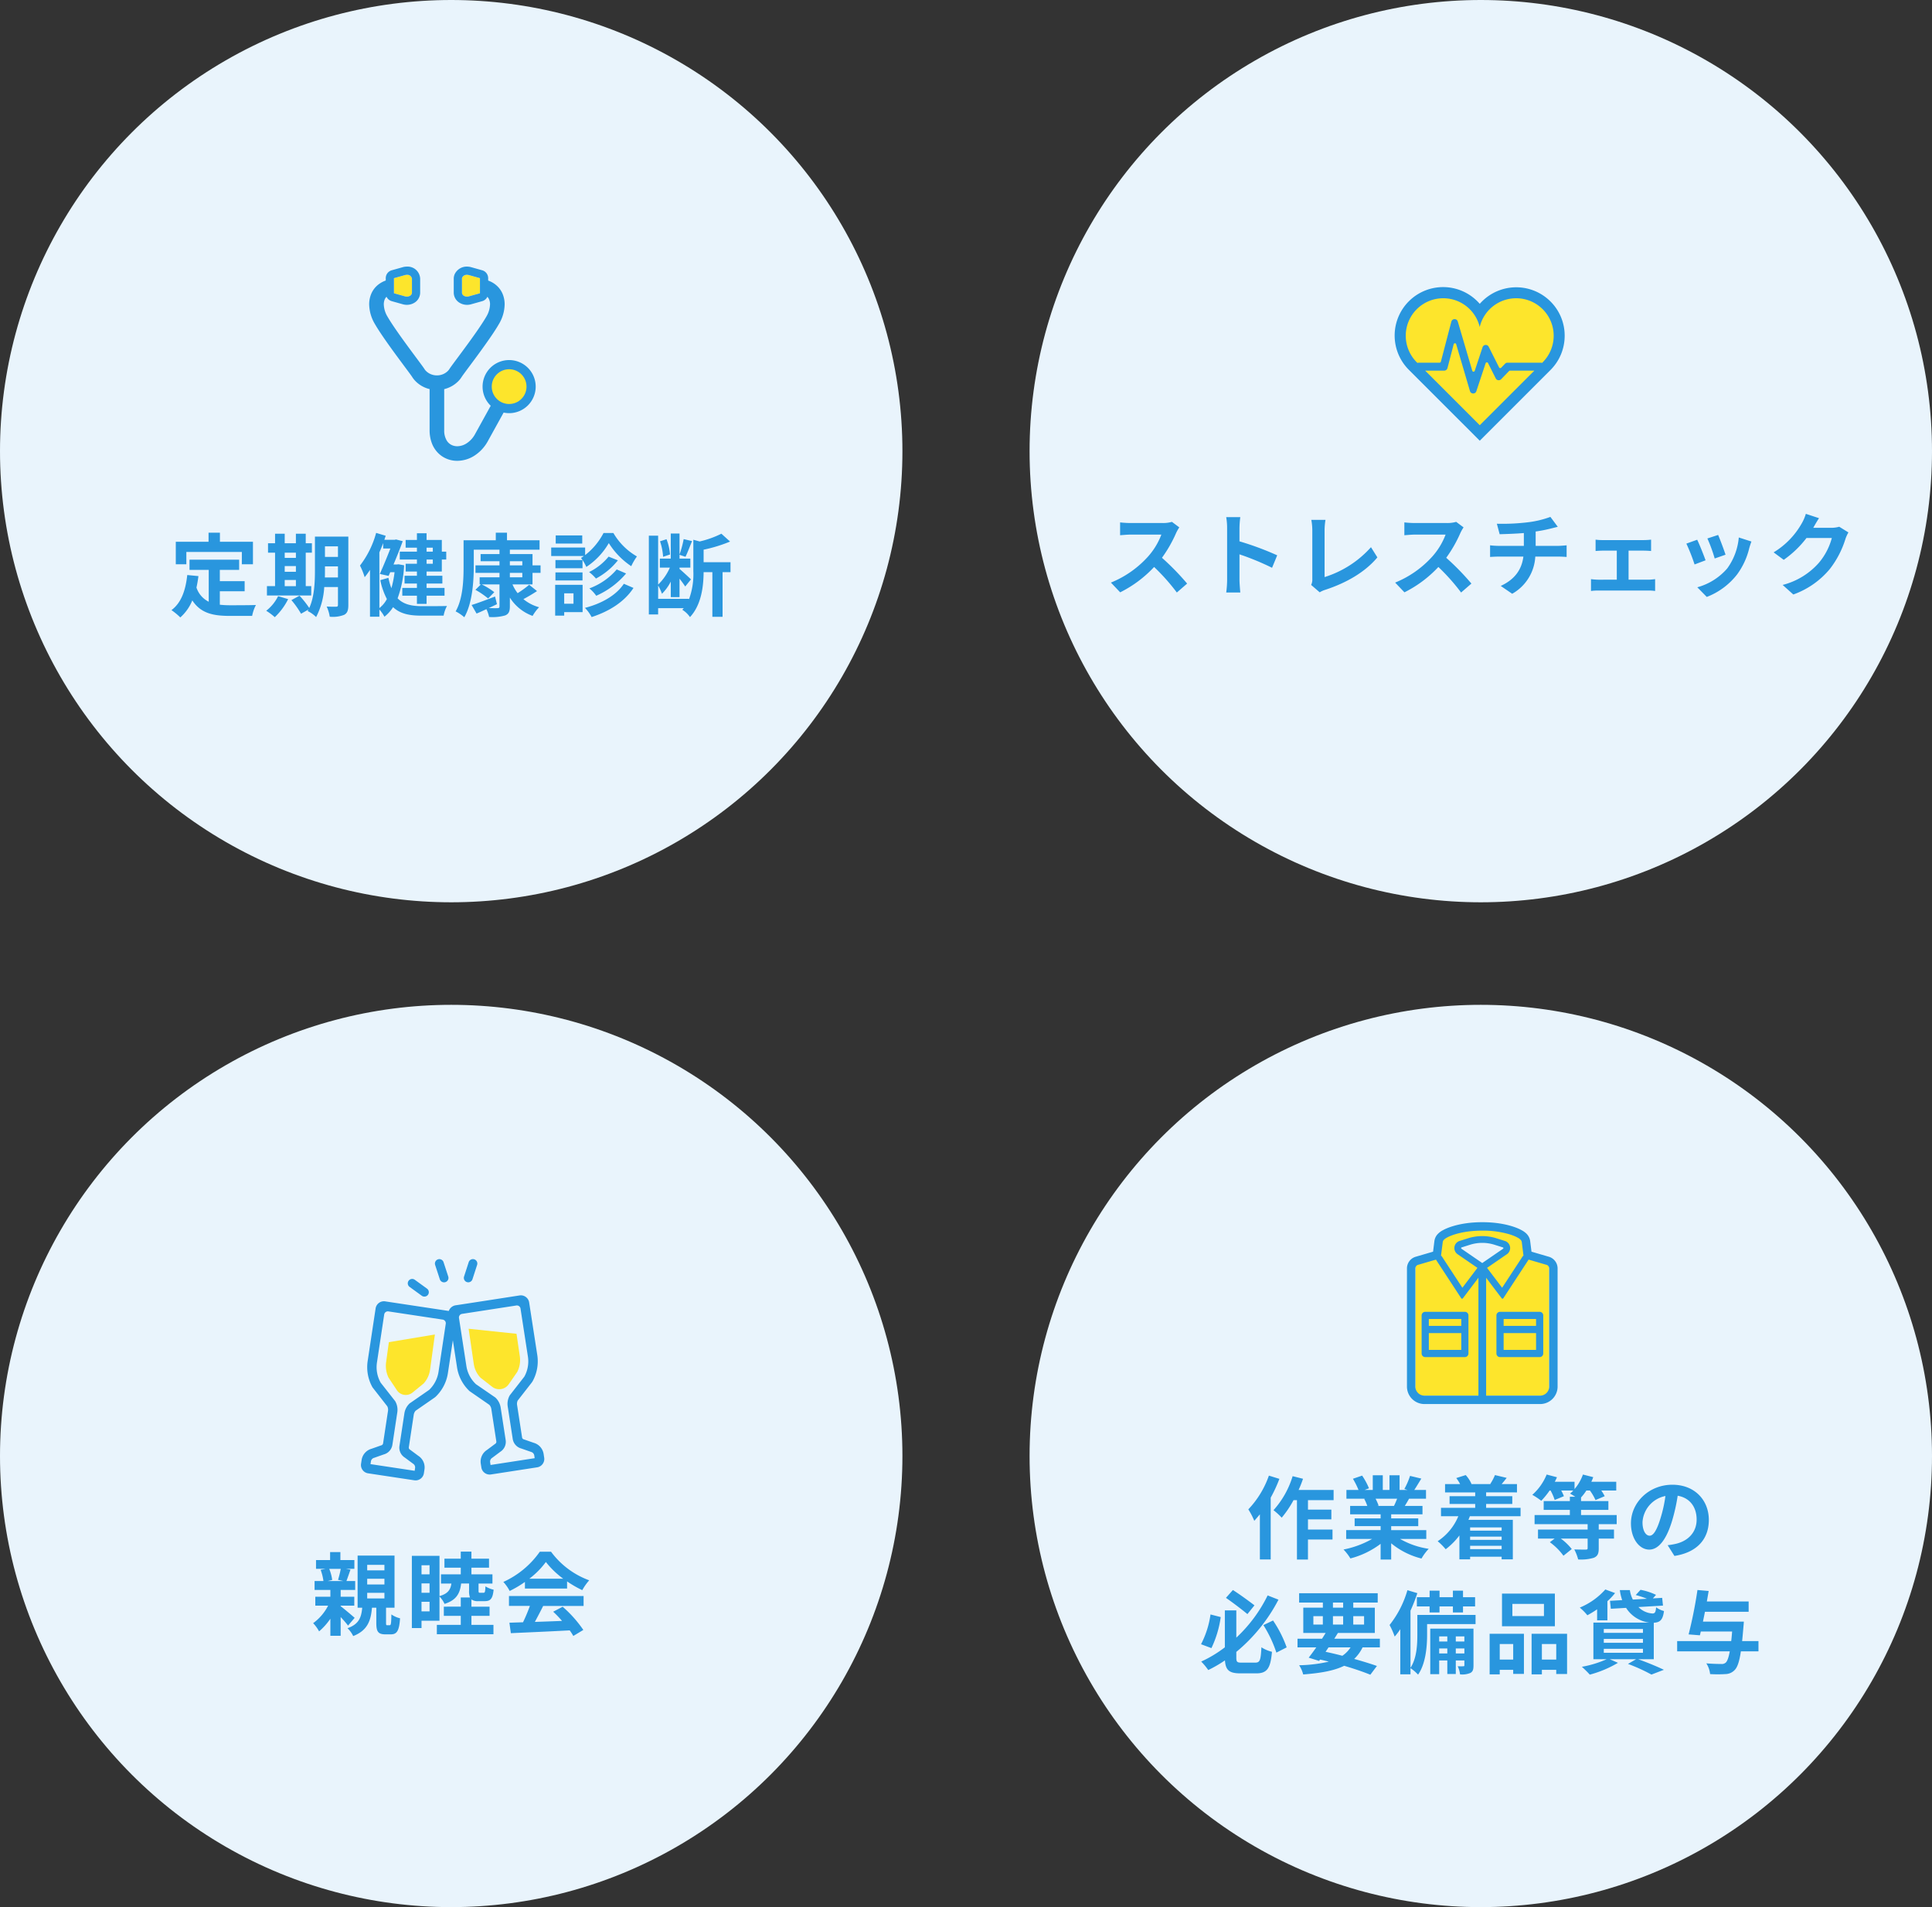 <svg xmlns="http://www.w3.org/2000/svg" width="471" height="465" viewBox="0 0 471 465">
  <rect x="0" y="0" width="471" height="465" fill="#333333" stroke="none"/>
  <g id="グループ_5033" data-name="グループ 5033" transform="translate(-214 -2235)">
    <g id="グループ_5031" data-name="グループ 5031">
      <circle id="楕円形_1257" data-name="楕円形 1257" cx="110" cy="110" r="110" transform="translate(214 2480)" fill="#e9f4fc"/>
      <g id="グループ_3641" data-name="グループ 3641" transform="translate(0 -0.745)">
        <path id="パス_11602" data-name="パス 11602" d="M-26.928-14.432a23.931,23.931,0,0,1-.66,2.684l1.3.286h-3.828l1.1-.264a10.584,10.584,0,0,0-.726-2.706ZM-23.54-2.486C-24.046-2.948-26-4.6-26.95-5.324v-.132h3.322V-7.634H-26.95v-1.65h3.542v-2.178h-2.134c.286-.748.616-1.738.99-2.772l-1.1-.2h2.046v-2.134h-3.41v-1.958h-2.508v1.958h-3.432v2.134h2.288l-1.166.242a12.076,12.076,0,0,1,.682,2.728h-2.156v2.178h3.85v1.65h-3.674v2.178h3.124A12.093,12.093,0,0,1-33.66-1.188a9.309,9.309,0,0,1,1.452,2,15.8,15.8,0,0,0,2.75-3.08V1.892h2.508V-2.684c.7.748,1.408,1.562,1.8,2.09Zm3.058-6.094h4.2v1.364h-4.2Zm0-3.432h4.2v1.386h-4.2Zm0-3.388h4.2v1.342h-4.2ZM-15.6-.682c-.242,0-.286-.066-.286-.616V-4.95h2.068V-17.666h-9V-4.95h1.122c-.22,2.376-.792,4-3.586,4.994a6.445,6.445,0,0,1,1.386,1.914C-20.438.594-19.6-1.716-19.316-4.95h1.056v3.674c0,2.112.4,2.816,2.244,2.816h1.276c1.452,0,2.068-.77,2.266-3.916a6.187,6.187,0,0,1-2.112-.946c-.044,2.354-.11,2.64-.44,2.64Zm8.36-3.388V-6.4H-5.28V-4.07Zm0-6.82H-5.28V-8.6H-7.238Zm1.958-4.422v2.222H-7.238v-2.222ZM4.928-2.97H9.35V-5.214H4.928v-1.76a2.65,2.65,0,0,0,1.716.418h1.54c1.364,0,1.936-.572,2.156-2.794a6.49,6.49,0,0,1-2-.814C8.294-8.778,8.206-8.6,7.876-8.6H7.04c-.33,0-.374-.044-.374-.572v-1.672h3.388V-13.09H4.928v-1.628h4.29v-2.2H4.928v-1.716h-2.6v1.716H-1.65v2.2H2.332v1.628H-2.486v2.244H.044c-.22,1.5-.836,2.464-2.9,3.058V-17.6H-9.592V0h2.354V-1.782H-2.86v-5.9a5.862,5.862,0,0,1,1.232,1.8c2.9-.924,3.762-2.552,4.048-4.972H4.356V-9.13a4.32,4.32,0,0,0,.22,1.672H2.332v2.244H-1.8V-2.97H2.332v2.2H-3.5V1.518H10.3V-.77H4.928Zm14.124-9.064a19.993,19.993,0,0,0,4.026-4.07,21.411,21.411,0,0,0,4.224,4.07Zm-1.078,2.4H28.248v-1.738a26.585,26.585,0,0,0,3.7,2.134,13.561,13.561,0,0,1,1.694-2.4,20.124,20.124,0,0,1-9.306-6.974H21.6a21.846,21.846,0,0,1-8.888,7.37,10.22,10.22,0,0,1,1.54,2.2,25.4,25.4,0,0,0,3.718-2.2ZM14.08-5.39h5.1a42.248,42.248,0,0,1-1.672,3.982L14.19-1.3l.352,2.552c3.74-.176,9.174-.4,14.344-.682a11.663,11.663,0,0,1,.88,1.364L32.208.462A29.588,29.588,0,0,0,27.17-5.192l-2.31,1.21a26.221,26.221,0,0,1,2.156,2.244c-2.244.088-4.51.176-6.622.242.66-1.232,1.386-2.6,2.024-3.894h9.856V-7.81H14.08Z" transform="translate(324 2632.699)" fill="#2996de"/>
        <g id="グループ_3638" data-name="グループ 3638" transform="translate(1017 -15628.43)">
          <path id="パス_8627" data-name="パス 8627" d="M-1141.095-5840.282l1.971,2.965a2.608,2.608,0,0,0,3.874.658l.014-.011,2.679-2.193a6.275,6.275,0,0,0,1.586-3.41l1.17-8.543-11.226,1.868-.67,4.892A6.578,6.578,0,0,0-1141.095-5840.282Z" transform="translate(432.825 24040.371)" fill="#fde52c"/>
          <path id="パス_8629" data-name="パス 8629" d="M-1111.772-5838.727l2.056-2.979a6.35,6.35,0,0,0,.621-3.783l-.806-5.5-11.68-1.227,1.252,8.552a6.176,6.176,0,0,0,1.673,3.411l2.812,2.187a2.807,2.807,0,0,0,4.06-.645l.012-.017Z" transform="translate(432.825 24040.371)" fill="#fde52c"/>
          <path id="パス_9929" data-name="パス 9929" d="M-1103.157-5820.766l-.14-.913a3.359,3.359,0,0,0-2.419-2.728l-2.308-.806-.1-.03a.566.566,0,0,1-.421-.466l-1.222-7.917a1.886,1.886,0,0,1,.151-1.082l3.447-4.419.168-.255a10.02,10.02,0,0,0,1.164-6.39l-1.985-12.849a2.034,2.034,0,0,0-.816-1.343,2.031,2.031,0,0,0-1.527-.373c-.137.021-13.758,2.139-15.5,2.39a2.135,2.135,0,0,0-1.753,1.393l-15.5-2.339a2.038,2.038,0,0,0-1.526.377,2.049,2.049,0,0,0-.812,1.347l-1.94,12.855a10.034,10.034,0,0,0,1.186,6.388l3.6,4.616a1.877,1.877,0,0,1,.176,1.124l-1.2,7.922a.586.586,0,0,1-.458.478l-2.347.828a3.367,3.367,0,0,0-2.428,2.741l-.138.921a2.03,2.03,0,0,0,.377,1.521,2.036,2.036,0,0,0,1.348.81l11.268,1.7a2.106,2.106,0,0,0,.307.023,2.052,2.052,0,0,0,2.022-1.749l.139-.914a3.36,3.36,0,0,0-1.5-3.326l-1.963-1.46-.088-.057a.577.577,0,0,1-.265-.573l1.2-7.919a1.906,1.906,0,0,1,.463-.99l4.6-3.188.244-.193a10.033,10.033,0,0,0,3.015-5.754l1.214-8.05,1.026,6.656a10.024,10.024,0,0,0,3.036,5.746l4.816,3.333a1.88,1.88,0,0,1,.5,1.02l1.222,7.917a.572.572,0,0,1-.263.573l-2.03,1.511a3.363,3.363,0,0,0-1.5,3.34l.142.922a2.052,2.052,0,0,0,2.341,1.708l11.256-1.737a2.032,2.032,0,0,0,1.342-.816A2.032,2.032,0,0,0-1103.157-5820.766Zm-9.394-4.329-1.22-7.916a4.218,4.218,0,0,0-1.306-2.446l-4.715-3.239a7.669,7.669,0,0,1-2.331-4.411l-1.806-11.72a.892.892,0,0,1,.162-.663.891.891,0,0,1,.584-.354l13.235-2.041a.782.782,0,0,1,.138-.011.892.892,0,0,1,.526.173.885.885,0,0,1,.354.584l1.806,11.719a7.662,7.662,0,0,1-.872,4.878l-3.563,4.572a4.211,4.211,0,0,0-.49,2.7l1.22,7.917a2.865,2.865,0,0,0,2.106,2.341l2.359.823a1.061,1.061,0,0,1,.786.868l.1.666-10.756,1.656-.1-.666a1.07,1.07,0,0,1,.5-1.075l1.967-1.471A2.872,2.872,0,0,0-1112.551-5825.1Zm-24.69-6.487-1.2,7.921a2.863,2.863,0,0,0,1.312,2.862l2.005,1.488a1.059,1.059,0,0,1,.491,1.062l-.1.666-10.766-1.625.1-.667a1.068,1.068,0,0,1,.8-.875l2.317-.817a2.874,2.874,0,0,0,2.117-2.354l1.2-7.921a4.217,4.217,0,0,0-.521-2.724l-3.535-4.5a7.675,7.675,0,0,1-.91-4.906l1.77-11.725a.9.9,0,0,1,1.016-.75l13.241,2a.892.892,0,0,1,.585.353.886.886,0,0,1,.164.662l-1.765,11.726a7.661,7.661,0,0,1-2.287,4.4l-4.762,3.3A4.2,4.2,0,0,0-1137.241-5831.582Zm-5.628,8.052Z" transform="translate(432.825 24040.371)" fill="#2996de"/>
          <path id="パス_9930" data-name="パス 9930" d="M-1122-5863.592a1.069,1.069,0,0,0,.333.053,1.08,1.08,0,0,0,.489-.118,1.066,1.066,0,0,0,.535-.628l1.134-3.5a1.078,1.078,0,0,0-.693-1.357,1.08,1.08,0,0,0-1.358.693l-1.133,3.5a1.069,1.069,0,0,0,.065.822A1.069,1.069,0,0,0-1122-5863.592Z" transform="translate(432.825 24040.371)" fill="#2996de"/>
          <path id="パス_9931" data-name="パス 9931" d="M-1128.6-5864.275a1.078,1.078,0,0,0,1.026.743,1.1,1.1,0,0,0,.337-.054,1.071,1.071,0,0,0,.627-.537,1.07,1.07,0,0,0,.063-.823l-1.145-3.5a1.08,1.08,0,0,0-1.359-.69,1.076,1.076,0,0,0-.628.537,1.08,1.08,0,0,0-.064.823Z" transform="translate(432.825 24040.371)" fill="#2996de"/>
          <path id="パス_9932" data-name="パス 9932" d="M-1132.993-5860.255a1.072,1.072,0,0,0,.631.2,1.075,1.075,0,0,0,.873-.444,1.071,1.071,0,0,0,.193-.8,1.075,1.075,0,0,0-.432-.7l-2.98-2.16a1.078,1.078,0,0,0-.8-.192,1.072,1.072,0,0,0-.7.433,1.07,1.07,0,0,0-.192.8,1.075,1.075,0,0,0,.432.7Z" transform="translate(432.825 24040.371)" fill="#2996de"/>
        </g>
      </g>
    </g>
    <g id="グループ_5032" data-name="グループ 5032">
      <circle id="楕円形_1257-2" data-name="楕円形 1257" cx="110" cy="110" r="110" transform="translate(465 2480)" fill="#e9f4fc"/>
      <g id="グループ_3640" data-name="グループ 3640">
        <path id="パス_11603" data-name="パス 11603" d="M-51.656-18.546a22.887,22.887,0,0,1-5.016,8.228A17.878,17.878,0,0,1-55.22-7.524c.44-.484.9-1.034,1.364-1.584v11h2.64v-15.07A34.271,34.271,0,0,0-49.1-17.754Zm15.774,5.984v-2.486h-8.536a26,26,0,0,0,1.078-2.728l-2.53-.638a21.84,21.84,0,0,1-4.664,8.294,17.793,17.793,0,0,1,2,1.826,24.429,24.429,0,0,0,2.882-4.268h.836V1.914h2.684V-2.97h5.984V-5.39H-42.13V-7.876h5.7v-2.376h-5.7v-2.31Zm15.488-.352c-.242.594-.506,1.232-.77,1.76h-4.114l.374-.066a11.818,11.818,0,0,0-.748-1.694ZM-13.288-3.1V-5.258h-8.558v-.968h6.6V-8.118h-6.6v-.99h7.634v-2.046h-4.312c.33-.528.682-1.122,1.034-1.76h4.136v-2.134h-2.86c.506-.77,1.1-1.76,1.716-2.772l-2.75-.66a17.722,17.722,0,0,1-1.386,3.19l.792.242H-19.8v-3.586h-2.464v3.586h-1.628v-3.586h-2.442v3.586h-2l1.078-.4a16.647,16.647,0,0,0-1.672-3.1l-2.244.77a19.72,19.72,0,0,1,1.364,2.728h-2.948v2.134h4.6l-.264.044a9.886,9.886,0,0,1,.748,1.716h-4.18v2.046h7.436v.99h-6.336v1.892h6.336v.968h-8.4V-3.1h6.314A23.113,23.113,0,0,1-33.462-.528,12.2,12.2,0,0,1-31.79,1.65a20.869,20.869,0,0,0,7.37-3.564V1.914h2.574v-3.96a18.779,18.779,0,0,0,7.392,3.718A12.306,12.306,0,0,1-12.694-.7a19.654,19.654,0,0,1-6.974-2.4ZM5.082-5.918v.792H-2.6v-.792ZM-2.6-.616V-1.43H5.082v.814ZM5.082-2.882H-2.6v-.792H5.082ZM9.7-8.646v-2.046H1.3v-.946h6.38V-13.53H1.3v-.924H8.822v-2.024H5.082c.374-.44.792-.946,1.232-1.518l-2.86-.682A12.081,12.081,0,0,1,2.31-16.522l.154.044h-4.84l.11-.044a8.03,8.03,0,0,0-1.408-2.156l-2.31.726a9.341,9.341,0,0,1,.946,1.474H-8.712v2.024h7.348v.924H-7.612v1.892h6.248v.946H-9.7v2.046h4.224a13.394,13.394,0,0,1-5.038,6.094A14.966,14.966,0,0,1-8.558-.594,16.727,16.727,0,0,0-5.214-3.96V1.87H-2.6V1.232H5.082V1.87H7.81V-7.766H-3.014c.132-.286.242-.572.352-.88ZM33.132-6.71V-8.932h-8.69v-1.254h6.666v-2.156H24.442v-.88a11.817,11.817,0,0,0,1.3-1.694H26.6a12.353,12.353,0,0,1,1.364,2.332l2.244-.946a10.5,10.5,0,0,0-.836-1.386h3.652V-17.05H26.95a9.324,9.324,0,0,0,.462-1.122L24.9-18.81a11.2,11.2,0,0,1-2.046,3.542V-17.05H18.04c.2-.374.374-.726.528-1.1l-2.508-.66a13.3,13.3,0,0,1-3.5,4.95,16.3,16.3,0,0,1,2.178,1.452,19.3,19.3,0,0,0,2.046-2.508h.22a12.339,12.339,0,0,1,1.012,2.31l2.244-.924a9.483,9.483,0,0,0-.66-1.386H22.55a6.372,6.372,0,0,1-.792.748c.33.176.814.484,1.276.77h-1.32v1.056h-6.38v2.156h6.38v1.254h-8.6V-6.71H26.048v1.32h-12.1v2.2H18l-1.166.88A14.746,14.746,0,0,1,20.152.99L22.176-.638A13.542,13.542,0,0,0,19.514-3.19h6.534V-.858c0,.264-.11.352-.462.352s-1.672,0-2.794-.044a11.005,11.005,0,0,1,.946,2.442,10.874,10.874,0,0,0,3.806-.4c.946-.4,1.21-1.012,1.21-2.31V-3.19h3.718v-2.2H28.754V-6.71ZM55.594-7.744c0-4.8-3.432-8.58-8.888-8.58-5.7,0-10.1,4.334-10.1,9.416,0,3.718,2.024,6.4,4.466,6.4,2.4,0,4.29-2.728,5.61-7.172A44.493,44.493,0,0,0,48-13.64c2.97.506,4.62,2.772,4.62,5.808,0,3.212-2.2,5.236-5.016,5.9a16.921,16.921,0,0,1-2.046.352l1.65,2.618C52.756.176,55.594-3.1,55.594-7.744Zm-16.17.55a6.925,6.925,0,0,1,5.588-6.38A33.022,33.022,0,0,1,43.846-8.25c-.9,2.97-1.76,4.356-2.684,4.356C40.3-3.894,39.424-4.972,39.424-7.194Zm-94.6,20.278c-1.254-.968-3.476-2.6-5.258-3.74l-1.694,1.914c1.716,1.188,3.96,2.9,5.236,3.96ZM-65.89,15.306a22.7,22.7,0,0,1-2.31,7.26l2.53.946A25.682,25.682,0,0,0-63.4,15.944Zm7.59,11.748c-1.122,0-1.3-.154-1.3-1.276V24.436A41.025,41.025,0,0,0-49.324,11.7l-2.64-1.034A35.316,35.316,0,0,1-59.6,20.96V14.316h-2.794v9a29.528,29.528,0,0,1-5.764,3.476,15.285,15.285,0,0,1,1.716,2.068A31.072,31.072,0,0,0-62.37,26.5c.154,2.42,1.078,3.168,3.784,3.168h3.85c2.706,0,3.476-1.3,3.828-5.258a8.354,8.354,0,0,1-2.574-1.1c-.154,3.1-.352,3.74-1.474,3.74ZM-53,17.9a29.967,29.967,0,0,1,3.168,6.71l2.508-1.276a28.751,28.751,0,0,0-3.322-6.556Zm15.884,5.434h5.368a7.093,7.093,0,0,1-2,2.046c-1.342-.352-2.728-.682-4.092-.968Zm-3.7-7.612h2.31V17.77h-2.31Zm4.774-3.322h2.486v1.254h-2.486Zm7.59,3.322V17.77h-2.64V15.724Zm-7.59,2.046V15.724h2.486V17.77Zm11.44,5.566V21.224h-11.11c.308-.484.594-.946.88-1.408h9v-6.16h-5.258V12.4h5.962V10.136H-44.286V12.4H-38.5v1.254h-4.774v6.16h5.456c-.286.462-.572.924-.88,1.408h-5.984v2.112h4.576c-.66.946-1.3,1.8-1.848,2.508l2.53.792.242-.33c.726.154,1.43.33,2.134.506a34.736,34.736,0,0,1-7.238.88,7.411,7.411,0,0,1,.99,2.244c4.268-.33,7.524-.9,9.988-2.112,2.486.726,4.708,1.5,6.38,2.178l1.606-2.134c-1.5-.528-3.41-1.122-5.544-1.716a9.676,9.676,0,0,0,2.046-2.816Zm9.02-12.232v2.244h3.1v1.474h2.42V13.348H-6.8v1.474h2.464V13.348h2.948V11.1H-4.334V9.5H-6.8V11.1h-3.256V9.5h-2.42V11.1ZM-6.094,24.81V23.6H-4v1.21Zm-4.048,0V23.6h1.98v1.21Zm1.98-4.158v1.254h-1.98V20.652Zm4.158,0v1.254h-2.09V20.652Zm2.222-1.892H-12.32V29.87h2.178V26.526h1.98v3.3h2.068v-3.3H-4V27.67c0,.22-.044.264-.242.264-.22.022-.77.022-1.386,0a6.55,6.55,0,0,1,.572,1.98,5.1,5.1,0,0,0,2.53-.352c.616-.352.748-.88.748-1.87Zm.506-3.344h-14.19v4.8c0,2.42-.132,5.742-1.672,8.1V14.382a42.766,42.766,0,0,0,1.672-4.268l-2.42-.726a24.513,24.513,0,0,1-4.356,8.492A18.2,18.2,0,0,1-20.988,20.7a17.55,17.55,0,0,0,1.364-1.8v11h2.486V28.4A10.644,10.644,0,0,1-15.29,29.98c1.87-2.662,2.2-6.864,2.2-9.724v-2.6H-1.276ZM15.4,15.7H7.7v-2.97h7.7Zm2.662-5.478H5.17v7.964H18.062ZM7.9,22.522v3.784H4.62V22.522ZM2.156,29.914H4.62v-1.1H7.9v.99h2.618v-9.79H2.156Zm12.738-3.608V22.522h3.5v3.784Zm-2.508-6.292v9.9h2.508v-1.1h3.5v1.012h2.64V20.014Zm15.972-3.278h2.508V12.072a15.652,15.652,0,0,0,1.87-1.98l-2.376-.88a17.062,17.062,0,0,1-6.226,4.422,13.489,13.489,0,0,1,1.848,1.87,25.554,25.554,0,0,0,2.376-1.452Zm1.628,6.952h9.548v.968H29.986Zm0-2.42h9.548v.946H29.986Zm0-2.42h9.548v.946H29.986Zm12.188,7.37V17.33c1.518-.088,2.2-.66,2.486-2.86a5.664,5.664,0,0,1-1.914-.9c-.11,1.122-.264,1.474-.836,1.5A5.179,5.179,0,0,1,38.434,13.5l5.984-.352-.2-1.892-2.266.132.77-.858A14.984,14.984,0,0,0,38.94,9.3l-1.166,1.276a20.834,20.834,0,0,1,2.728.9l-3.432.2a7.275,7.275,0,0,1-.726-2.31H33.9a11.671,11.671,0,0,0,.572,2.442l-2.97.176.2,1.936,3.718-.22a7.862,7.862,0,0,0,5.632,3.586h-13.6v8.932H30.69a25.833,25.833,0,0,1-6.05,1.848,26.534,26.534,0,0,1,1.936,1.914A27.261,27.261,0,0,0,33.44,27.1l-2-.88h6.424l-1.98,1.144a43.379,43.379,0,0,1,5.72,2.6l3.036-1.166c-1.5-.726-4.026-1.782-6.27-2.574ZM67.694,21.8H63.712q.165-1.584.33-3.63c.044-.33.088-1.122.088-1.122H54.164c.154-.77.33-1.584.484-2.4H65.3V12.138H55.11c.154-.88.308-1.738.44-2.552l-2.728-.242a109.442,109.442,0,0,1-2.156,10.824l2.75.22.22-.924H61.27c-.066.858-.132,1.628-.22,2.332H47.872V24.3H60.7c-.286,1.562-.616,2.442-1.012,2.772a1.467,1.467,0,0,1-1.078.308c-.638,0-2.112-.022-3.63-.154a5.876,5.876,0,0,1,.924,2.618,29.844,29.844,0,0,0,3.74,0,3.175,3.175,0,0,0,2.31-1.056c.616-.66,1.078-1.98,1.452-4.488h4.29Z" transform="translate(575 2613.336)" fill="#2996de"/>
        <g id="グループ_3639" data-name="グループ 3639" transform="translate(1016.417 -15632.127)">
          <path id="パス_9935" data-name="パス 9935" d="M-862.831-5867.354s0-6.838-11.048-6.838-11.048,6.838-11.048,6.838l-5.262,2.37v32.024h32.619v-32.024Zm-11.055,3.135-6.022-4.85,6.029-2.035,6.159,2.2Z" transform="translate(432.825 24040.371)" fill="#fde52c"/>
          <path id="パス_9936" data-name="パス 9936" d="M-878.127-5853.393h-9.661a.879.879,0,0,0-.878.878v9.287a.879.879,0,0,0,.878.878h9.662a.879.879,0,0,0,.876-.878v-9.287A.879.879,0,0,0-878.127-5853.393Zm-8.783,5.187H-879v4.1h-7.906Zm7.906-1.755h-7.906v-1.678H-879Z" transform="translate(432.825 24040.371)" fill="#2996de"/>
          <path id="パス_9937" data-name="パス 9937" d="M-859.892-5853.393h-9.661a.878.878,0,0,0-.877.878v9.287a.878.878,0,0,0,.877.878h9.665a.88.88,0,0,0,.873-.878v-9.287A.879.879,0,0,0-859.892-5853.393Zm-.875,3.432h-7.906v-1.678h7.906Zm-7.906,5.856v-4.1h7.906v4.1Z" transform="translate(432.825 24040.371)" fill="#2996de"/>
          <path id="パス_9938" data-name="パス 9938" d="M-857.694-5866.832l-4.187-1.224-.321-2.57v-.008a3.193,3.193,0,0,0-.236-.845,3.227,3.227,0,0,0-.78-1.075,5.246,5.246,0,0,0-1.117-.764c-.18-.108-3.372-1.928-9.543-1.926-6.226,0-9.422,1.852-9.549,1.93a4.663,4.663,0,0,0-1.421,1.085,3.1,3.1,0,0,0-.471.75,3.23,3.23,0,0,0-.236.845v.007l-.321,2.569-4.187,1.225a2.965,2.965,0,0,0-2.178,2.86v28.806a4.257,4.257,0,0,0,1.247,3.013,4.25,4.25,0,0,0,3.012,1.248h28.207a4.248,4.248,0,0,0,3.01-1.248,4.254,4.254,0,0,0,1.248-3.013v-28.806A2.967,2.967,0,0,0-857.694-5866.832Zm-25.827-3.519a1.1,1.1,0,0,1,.082-.3,1.165,1.165,0,0,1,.294-.393,3.3,3.3,0,0,1,.716-.477l.025-.012.021-.013c.093-.053,2.9-1.641,8.5-1.642a22.8,22.8,0,0,1,6.478.851,13.019,13.019,0,0,1,1.565.566c.169.077.291.137.367.177l.08.043.011.007.021.013.025.012a2.726,2.726,0,0,1,.848.615.977.977,0,0,1,.162.255,1.067,1.067,0,0,1,.082.3l.413,3.3a.237.237,0,0,0-.179.1l-5.032,7.689-3.671-4.851,4.889-3.363a1.828,1.828,0,0,0,.738-1.46,1.754,1.754,0,0,0-.025-.3,1.812,1.812,0,0,0-1.244-1.435l-2.071-.652a11.421,11.421,0,0,0-3.456-.535h-.01a11.414,11.414,0,0,0-3.455.535l-2.071.652a1.809,1.809,0,0,0-1.244,1.434,1.774,1.774,0,0,0-.025.3,1.84,1.84,0,0,0,.755,1.474l4.873,3.351-3.672,4.851-5.032-7.69a.232.232,0,0,0-.178-.1Zm9.637,5.063-5.09-3.5a.191.191,0,0,1-.066-.167.178.178,0,0,1,.121-.139l2.07-.654a9.906,9.906,0,0,1,5.932,0l2.071.655a.182.182,0,0,1,.122.168.171.171,0,0,1-.063.135Zm-14.1,32.328a2.191,2.191,0,0,1-1.56-.646,2.2,2.2,0,0,1-.646-1.561v-28.806a.912.912,0,0,1,.678-.882h.012l4.35-1.272c.007.023,0,.05.013.071l6.12,9.353a.249.249,0,0,0,.2.113h.008a.254.254,0,0,0,.2-.1l3.791-5.009v28.737Zm30.413-11.564v9.357a2.194,2.194,0,0,1-.646,1.561,2.188,2.188,0,0,1-1.56.646H-872.94V-5861.7l3.789,5.006a.245.245,0,0,0,.208.1.248.248,0,0,0,.2-.113l6.121-9.353c.014-.021.007-.047.014-.071l4.35,1.273h.01a.909.909,0,0,1,.678.882Z" transform="translate(432.825 24040.371)" fill="#2996de"/>
        </g>
      </g>
    </g>
    <g id="グループ_5029" data-name="グループ 5029">
      <circle id="楕円形_1257-3" data-name="楕円形 1257" cx="110" cy="110" r="110" transform="translate(465 2235)" fill="#e9f4fc"/>
      <g id="グループ_3643" data-name="グループ 3643" transform="translate(0 -2)">
        <path id="パス_11601" data-name="パス 11601" d="M-73.5-14.916l-1.8-1.342a7.885,7.885,0,0,1-2.266.286h-7.766a24.579,24.579,0,0,1-2.6-.154V-13c.462-.022,1.672-.154,2.6-.154h7.458a17.046,17.046,0,0,1-3.278,5.39,24.662,24.662,0,0,1-9.02,6.314L-87.912.924A28.979,28.979,0,0,0-79.64-5.258,50.168,50.168,0,0,1-74.1.968l2.508-2.178A61.847,61.847,0,0,0-77.726-7.5a32.346,32.346,0,0,0,3.454-6.05A10.4,10.4,0,0,1-73.5-14.916Zm11.66,12.8a24.164,24.164,0,0,1-.22,3.08h3.432c-.088-.9-.2-2.442-.2-3.08V-8.338A63.544,63.544,0,0,1-50.886-5.06L-49.632-8.1a71.853,71.853,0,0,0-9.2-3.41v-3.256a23.919,23.919,0,0,1,.2-2.64h-3.432a15.272,15.272,0,0,1,.22,2.64ZM-41.36-.88l2.09,1.8a5.678,5.678,0,0,1,1.3-.594c5.192-1.694,9.746-4.312,12.76-7.92l-1.562-2.486A25.209,25.209,0,0,1-38.082-2.794v-11.44a16.092,16.092,0,0,1,.22-2.508h-3.454a14.056,14.056,0,0,1,.242,2.508V-2.31A2.873,2.873,0,0,1-41.36-.88ZM-4.2-14.916l-1.8-1.342a7.885,7.885,0,0,1-2.266.286h-7.766a24.579,24.579,0,0,1-2.6-.154V-13c.462-.022,1.672-.154,2.6-.154H-8.58a17.046,17.046,0,0,1-3.278,5.39,24.662,24.662,0,0,1-9.02,6.314L-18.612.924A28.979,28.979,0,0,0-10.34-5.258,50.168,50.168,0,0,1-4.8.968L-2.288-1.21A61.847,61.847,0,0,0-8.426-7.5a32.346,32.346,0,0,0,3.454-6.05A10.4,10.4,0,0,1-4.2-14.916Zm8.118-.88L4.6-13.244c1.474-.044,3.784-.11,5.9-.286v3.124H4.29a19.151,19.151,0,0,1-2.024-.132V-7.7c.572-.044,1.386-.088,2.068-.088h6.05c-.418,3.256-2.178,5.61-5.522,7.15L7.656,1.276a11.086,11.086,0,0,0,5.632-9.064h5.7c.594,0,1.342.044,1.936.088v-2.838c-.484.044-1.518.132-2,.132H13.376v-3.5a35.515,35.515,0,0,0,3.7-.726c.374-.088.946-.242,1.694-.418l-1.8-2.42a23.845,23.845,0,0,1-5.544,1.32A51.916,51.916,0,0,1,3.916-15.8Zm24.068,3.872v2.772c.484-.044,1.276-.088,1.738-.088h3.432v7.084H28.666a16.993,16.993,0,0,1-1.8-.132V.594a13,13,0,0,1,1.8-.11H40.832A11.6,11.6,0,0,1,42.5.594V-2.288c-.462.044-1.078.132-1.672.132h-4.8V-9.24H39.8c.506,0,1.166.044,1.716.088v-2.772a14.976,14.976,0,0,1-1.716.11H29.722A11.527,11.527,0,0,1,27.984-11.924ZM57.86-13.068l-2.618.858a36.644,36.644,0,0,1,1.782,4.884l2.64-.924C59.356-9.262,58.278-12.122,57.86-13.068Zm8.118,1.606-3.08-.99a15.046,15.046,0,0,1-2.816,7.546,14.8,14.8,0,0,1-7.3,4.6l2.31,2.354a17.18,17.18,0,0,0,7.37-5.456A17.739,17.739,0,0,0,65.45-9.856C65.582-10.3,65.714-10.758,65.978-11.462ZM52.756-11.9l-2.64.946a44.437,44.437,0,0,1,2,5.082L54.8-6.886C54.362-8.118,53.306-10.78,52.756-11.9Zm29.7-5.258-3.212-1.056a10.584,10.584,0,0,1-.99,2.31A19.371,19.371,0,0,1,71.39-8.822L73.854-7A25.076,25.076,0,0,0,79.4-12.32H85.58a15.639,15.639,0,0,1-3.124,6.006A17.533,17.533,0,0,1,73.59-.88l2.6,2.332a20.542,20.542,0,0,0,8.888-6.2A22.954,22.954,0,0,0,88.9-12.1a8.809,8.809,0,0,1,.726-1.584L87.384-15.07a7.054,7.054,0,0,1-1.914.264H81.048c.022-.044.044-.066.066-.11C81.378-15.4,81.95-16.39,82.456-17.16Z" transform="translate(575 2380.5)" fill="#2996de"/>
        <g id="グループ_3636" data-name="グループ 3636" transform="translate(1014.468 -15631.078)">
          <path id="パス_8620" data-name="パス 8620" d="M-872.887-6066.554l-15.542-16.922s-7.254-7.583-1.424-13.417c8.174-8.481,16.966.491,16.966.491s8.354-9.364,17.3-.589c6.588,6.472-1.852,13.515-1.852,13.515Z" transform="translate(432.825 24040.371)" fill="#fde52c"/>
          <path id="パス_9939" data-name="パス 9939" d="M-855.3-6098.785a11.815,11.815,0,0,0-16.707,0c-.184.185-.364.377-.536.572-.172-.2-.351-.388-.536-.572a11.812,11.812,0,0,0-16.706-.094,11.814,11.814,0,0,0-.094,16.706l.093.094,15.356,15.351,1.888,1.891,17.242-17.243c.03-.031.063-.063.092-.094a11.764,11.764,0,0,0,3.364-8.259A11.743,11.743,0,0,0-855.3-6098.785Zm-17.244,30.172-13.308-13.311h4.643a.818.818,0,0,0,.79-.611l1.518-5.822a.308.308,0,0,1,.3-.237.3.3,0,0,1,.309.227l3.36,11.429a.8.8,0,0,0,.77.586h.015a.8.8,0,0,0,.774-.56l2.259-6.813a.309.309,0,0,1,.278-.216.312.312,0,0,1,.307.173l1.879,3.738a.816.816,0,0,0,.606.44.816.816,0,0,0,.71-.239l1.936-2a.32.32,0,0,1,.228-.1h5.937Zm15.351-15.354h0l-.185.185a.239.239,0,0,0-.169-.079h-8.236a.82.82,0,0,0-.587.248l-.951.981a.314.314,0,0,1-.275.093.316.316,0,0,1-.236-.171l-2.526-5.027a.8.8,0,0,0-.79-.448.8.8,0,0,0-.716.558l-1.9,5.738a.305.305,0,0,1-.306.218.31.31,0,0,1-.3-.227l-3.527-11.99a.783.783,0,0,0-.8-.586.808.808,0,0,0-.777.611l-2.551,9.765a.318.318,0,0,1-.307.238h-5.22a.239.239,0,0,0-.17.079l-.186-.185a9.143,9.143,0,0,1,0-12.929,9.142,9.142,0,0,1,12.929,0,9.134,9.134,0,0,1,2.425,4.33,9.141,9.141,0,0,1,11.025-6.754,9.141,9.141,0,0,1,6.754,11.024A9.149,9.149,0,0,1-857.194-6083.967Z" transform="translate(432.825 24040.371)" fill="#2996de"/>
        </g>
      </g>
    </g>
    <g id="グループ_5030" data-name="グループ 5030">
      <circle id="楕円形_1257-4" data-name="楕円形 1257" cx="110" cy="110" r="110" transform="translate(214 2235)" fill="#e9f4fc"/>
      <g id="グループ_3642" data-name="グループ 3642">
        <path id="パス_11600" data-name="パス 11600" d="M-64.57-13.926h13.53v3.014h2.706v-5.5h-8.052v-2.2h-2.772v2.2h-7.986v5.5h2.574Zm8.162,9.592h6.05V-6.8h-6.05v-2.75H-51.7v-2.486H-63.8v2.486h4.686v7.766a5.922,5.922,0,0,1-2.992-3.454c.2-.88.352-1.8.484-2.794l-2.728-.264c-.4,3.762-1.474,6.8-3.85,8.558a16.021,16.021,0,0,1,2.156,1.782,11.027,11.027,0,0,0,2.926-4.158c2.024,3.124,5.038,3.784,9.086,3.784h5.5A9.783,9.783,0,0,1-47.608-.99c-1.474.066-5.1.066-6.292.066a22.732,22.732,0,0,1-2.508-.132Zm15.818-2.75h2.728v1.5H-40.59Zm2.728-6.666v1.276H-40.59V-13.75Zm-2.728,3.278h2.728v1.386H-40.59Zm6.468,4.884h-1.342V-13.75h1.5v-2.288h-1.5V-18.37h-2.4v2.332H-40.59V-18.37h-2.354v2.332H-44.66v2.288h1.716v8.162h-1.98V-3.3h10.8ZM-42.2-3.146A10.179,10.179,0,0,1-45.1.418,14.768,14.768,0,0,1-43.01,1.98a15.476,15.476,0,0,0,3.256-4.4ZM-30.8-7.7c.022-.682.022-1.32.022-1.892v-.814h3.168V-7.7Zm3.19-7.59v2.574h-3.168V-15.29Zm2.53-2.376h-8.14v8.074c0,2.86-.11,6.578-1.386,9.328a23.968,23.968,0,0,0-2.376-2.992l-1.98,1.078a21.873,21.873,0,0,1,2.354,3.322L-34.782.11c-.066.132-.154.242-.22.374a7.558,7.558,0,0,1,2.068,1.474,18.056,18.056,0,0,0,1.98-7.326h3.344v4.334c0,.352-.11.462-.44.462-.308,0-1.364.022-2.31-.044a9.479,9.479,0,0,1,.748,2.486,7.561,7.561,0,0,0,3.52-.462c.77-.418,1.012-1.1,1.012-2.4ZM-4.488-14.96v.968H-6.006v-.968Zm0,3.916H-6.006v-1.034h1.518ZM-8.36-13.992h-4.18v1.914h4.18v1.034h-2.75v1.892h2.75v1.034h-3.014v1.892H-8.36v1.078h-3.564v1.892H-8.36v2h2.354v-2h4.378V-5.148H-6.006V-6.226h3.85V-8.118h-3.85V-9.152h3.718v-2.926H-1.21v-1.914H-2.288v-2.86H-6.006V-18.48H-8.36v1.628h-2.75v1.892h2.75Zm-9.152.176c.33-.748.638-1.5.924-2.266v1.32h1.76c-.726,1.87-1.716,4.29-2.574,6.2l2.134.484.4-.9h1.056a24.4,24.4,0,0,1-.77,3.894,15.234,15.234,0,0,1-.726-2.53l-1.98.572a17.613,17.613,0,0,0,1.606,4.6,6.785,6.785,0,0,1-1.826,2.2Zm4.664,2.9-.4.044h-.814c.836-1.98,1.65-4.026,2.244-5.676l-1.628-.418-.374.088H-16.3l.33-.99-2.332-.7A22.874,22.874,0,0,1-22.242-10.6,16.657,16.657,0,0,1-21.1-7.766a19.629,19.629,0,0,0,1.3-1.782V1.87h2.288V.11A8.554,8.554,0,0,1-16.28,1.87,9.358,9.358,0,0,0-14.168-.462c1.694,1.606,3.938,2.068,6.82,2.068h5.5A7.863,7.863,0,0,1-1.034-.748C-2.266-.7-6.2-.7-7.216-.7c-2.42-.022-4.4-.418-5.852-1.914a26.59,26.59,0,0,0,1.584-8.052ZM14.3-8.822h3.036v1.078H14.3Zm0-2.838h3.036v1.012H14.3Zm5.522,5.654V-8.822H21.78v-1.826H19.822V-13.4H14.3v-1.078h7.238v-2.288H13.6v-1.848H10.868v1.848H3.014v6.38c0,3.234-.132,7.81-1.936,10.956A9.909,9.909,0,0,1,3.19,2C5.17-1.408,5.5-6.82,5.5-10.384v-4.092h6.27V-13.4h-4.6v1.738h4.6v1.012H5.918v1.826H11.77v1.078H6.93v1.738h.308L5.9-4.686A19.443,19.443,0,0,1,9-2.574l1.5-1.54A17.032,17.032,0,0,0,7.436-6.006H11.77V-.682c0,.352-.11.462-.506.462C10.978-.2,10.076-.2,9.152-.242c.66-.308,1.342-.616,2-.946l-.462-1.87C8.58-2.244,6.424-1.43,4.972-.99L6.182,1.1C6.93.792,7.744.418,8.58.022a8.26,8.26,0,0,1,.66,1.914,11.239,11.239,0,0,0,3.894-.374C13.992,1.21,14.3.638,14.3-.66V-2.794a10.959,10.959,0,0,0,5.544,4.466A10.006,10.006,0,0,1,21.428-.44,10.214,10.214,0,0,1,17.6-2.42c1.056-.55,2.244-1.254,3.322-1.958l-1.914-1.54a24,24,0,0,1-2.816,2.046,9.882,9.882,0,0,1-1.254-2.134ZM31.944-17.952H25.476v1.98h6.468Zm5.192-.594a16.291,16.291,0,0,1-4.488,5.39V-15H24.376v2.068H32.34a4.847,4.847,0,0,1-.7.462,10.522,10.522,0,0,1,1.3,2.2,17.32,17.32,0,0,0,5.478-5.808A18.8,18.8,0,0,0,43.89-10.45a14,14,0,0,1,1.386-2.376,15.71,15.71,0,0,1-5.742-5.72Zm3.212,8.888a16,16,0,0,1-6.666,4.62,9.1,9.1,0,0,1,1.672,1.8,20.179,20.179,0,0,0,7.282-5.434Zm-1.98-3.124A14.2,14.2,0,0,1,33.616-9.02a10.49,10.49,0,0,1,1.672,1.584,17.049,17.049,0,0,0,5.346-4.444Zm-6.358.836h-6.6v2h6.6Zm-6.6,4.972h6.6V-8.932h-6.6Zm4.4,3.146V-1.3H27.544v-2.53ZM32.032-5.9H25.344v7.5h2.2V.748h4.488ZM42.086-6.16C40.194-3.3,36.564-1.3,32.6-.286a9.349,9.349,0,0,1,1.628,2.244C38.478.572,42.2-1.716,44.44-5.148ZM53.35-13.31a13.668,13.668,0,0,0-.858-3.718l-1.584.506a14.75,14.75,0,0,1,.748,3.784Zm14.74,1.892H61.534v-3.058a35.036,35.036,0,0,0,6.446-1.98L65.868-18.37a23.74,23.74,0,0,1-5.3,1.892l-1.54-.418v7.634a17.673,17.673,0,0,1-1.078,6.93v-.154h-7.5V-5.742a10.449,10.449,0,0,1,.924,2.024,11.757,11.757,0,0,0,2.156-2.97V-2.9H55.66v-4.51c.55.7,1.1,1.452,1.386,1.914l1.408-1.738c-.418-.418-2.178-2.046-2.794-2.552V-10.1H58.3v-2.2H55.66v-.924l1.452.484c.484-.968,1.056-2.508,1.606-3.828l-2.046-.484a25,25,0,0,1-1.012,3.762v-5.126H53.526V-12.3H50.864v2.2h2.442a12.947,12.947,0,0,1-2.86,4.136V-17.886H48.18V1.32h2.266V-.22h6.248c-.11.132-.242.264-.352.4a6.291,6.291,0,0,1,1.87,1.782C61.05-1.078,61.512-5.72,61.534-9h2.134V1.892h2.486V-9H68.09Z" transform="translate(324 2383.5)" fill="#2996de"/>
        <g id="グループ_3637" data-name="グループ 3637" transform="translate(1014.419 -15631.949)">
          <path id="パス_8615" data-name="パス 8615" d="M-1133.344-6101.269a.9.9,0,0,0,.531-.779v-3.421a1.125,1.125,0,0,0-1.243-.949,1.579,1.579,0,0,0-.43.058l-2.717.763v3.68l2.717.763A1.57,1.57,0,0,0-1133.344-6101.269Z" transform="translate(432.825 24040.371)" fill="#fde52c"/>
          <path id="パス_8615-2" data-name="パス 8615" d="M-1134.056-6106.418a1.126,1.126,0,0,1,1.243.949v3.421a.9.9,0,0,1-.531.779,1.517,1.517,0,0,1-.715.173,1.6,1.6,0,0,1-.427-.058l-2.717-.763v-3.68l2.717-.763a1.618,1.618,0,0,1,.43-.058m0-2h0a3.6,3.6,0,0,0-.97.132l-2.717.763a2,2,0,0,0-1.46,1.926v3.68a2,2,0,0,0,1.46,1.926l2.717.763a3.6,3.6,0,0,0,.967.132,3.516,3.516,0,0,0,1.661-.411,2.9,2.9,0,0,0,1.585-2.548v-3.414a3.072,3.072,0,0,0-3.242-2.949Z" transform="translate(432.825 24040.371)" fill="#2996de"/>
          <path id="パス_8616" data-name="パス 8616" d="M-1120.1-6101.269a1.576,1.576,0,0,0,1.144.115l2.719-.763v-3.683l-2.719-.762a1.378,1.378,0,0,0-1.6.563.746.746,0,0,0-.077.328v3.424A.908.908,0,0,0-1120.1-6101.269Z" transform="translate(432.825 24040.371)" fill="#fde52c"/>
          <path id="パス_8616-2" data-name="パス 8616" d="M-1119.382-6106.421a1.573,1.573,0,0,1,.429.059l2.719.762v3.683l-2.719.763a1.592,1.592,0,0,1-.427.058,1.528,1.528,0,0,1-.717-.173.908.908,0,0,1-.529-.778v-3.424a.746.746,0,0,1,.077-.328,1.278,1.278,0,0,1,1.167-.622m0-2a3.264,3.264,0,0,0-2.969,1.754,2.729,2.729,0,0,0-.275,1.2v3.422a2.907,2.907,0,0,0,1.586,2.542,3.533,3.533,0,0,0,1.66.409,3.588,3.588,0,0,0,.963-.131l2.724-.764a2,2,0,0,0,1.459-1.926v-3.683a2,2,0,0,0-1.459-1.925l-2.719-.763a3.608,3.608,0,0,0-.97-.133Z" transform="translate(432.825 24040.371)" fill="#2996de"/>
          <path id="パス_8617" data-name="パス 8617" d="M-1104.545-6083.733a6.473,6.473,0,0,0-9.156,0,6.475,6.475,0,0,0,0,9.156c.03.028.062.054.092.083l-3.879,7.023a6.149,6.149,0,0,1-2.068,2.188,4.258,4.258,0,0,1-2.213.664,3.2,3.2,0,0,1-1.211-.231,2.839,2.839,0,0,1-1.36-1.168,4.723,4.723,0,0,1-.612-2.509v-10.013a7.386,7.386,0,0,0,2.006-.822,7.218,7.218,0,0,0,1.325-1.015,6.033,6.033,0,0,0,.936-1.153c.007-.013.058-.09.128-.192.135-.193.351-.489.617-.854.942-1.28,2.544-3.407,4.144-5.621.8-1.108,1.6-2.238,2.329-3.307s1.371-2.068,1.873-2.939a9.661,9.661,0,0,0,1.376-4.76,6.6,6.6,0,0,0-.438-2.419,5.658,5.658,0,0,0-.967-1.622,6.06,6.06,0,0,0-2.429-1.7,8.055,8.055,0,0,0-1.89-.468v3.6a3.886,3.886,0,0,1,.421.117,2.917,2.917,0,0,1,.823.417,2.086,2.086,0,0,1,.678.837,2.932,2.932,0,0,1,.241,1.233,6.166,6.166,0,0,1-.9,2.985c-.521.908-1.312,2.113-2.2,3.4-1.336,1.932-2.9,4.058-4.193,5.8-.646.871-1.223,1.646-1.675,2.259-.227.307-.421.572-.579.794q-.12.166-.213.3c-.062.089-.118.173-.173.265a2.556,2.556,0,0,1-.389.469,3.716,3.716,0,0,1-1.085.727,3.863,3.863,0,0,1-3.5-.216,3.76,3.76,0,0,1-.668-.512,2.608,2.608,0,0,1-.388-.469c-.075-.12-.148-.227-.24-.359-.169-.242-.395-.551-.671-.926-.963-1.309-2.548-3.417-4.126-5.6-.788-1.091-1.572-2.2-2.268-3.222s-1.305-1.97-1.732-2.713a6.166,6.166,0,0,1-.9-2.987,3.091,3.091,0,0,1,.193-1.119,2.174,2.174,0,0,1,.364-.613,2.484,2.484,0,0,1,1.019-.694,3.8,3.8,0,0,1,.61-.183v-3.6a8.2,8.2,0,0,0-1.584.357,6.484,6.484,0,0,0-1.806.932,5.675,5.675,0,0,0-1.8,2.223,6.517,6.517,0,0,0-.56,2.7,9.689,9.689,0,0,0,1.377,4.761c.61,1.061,1.438,2.317,2.359,3.649,1.378,1.994,2.963,4.144,4.262,5.894.648.875,1.226,1.651,1.667,2.25.221.3.407.554.548.753.07.1.13.182.173.247l.079.118a6.107,6.107,0,0,0,.936,1.154,7.159,7.159,0,0,0,3.331,1.832v10.02a8.958,8.958,0,0,0,.513,3.077,6.67,6.67,0,0,0,2.5,3.269,6.6,6.6,0,0,0,3.728,1.123,7.842,7.842,0,0,0,4.075-1.188,9.722,9.722,0,0,0,3.29-3.445l.01-.016,3.93-7.114a6.633,6.633,0,0,0,1.342.141,6.475,6.475,0,0,0,6.475-6.474,6.471,6.471,0,0,0-1.9-4.578Z" transform="translate(432.825 24040.371)" fill="#2996de"/>
          <circle id="楕円形_1260" data-name="楕円形 1260" cx="4.238" cy="4.238" r="4.238" transform="translate(-680.538 17956.977)" fill="#fde52c"/>
        </g>
      </g>
    </g>
  </g>
</svg>
